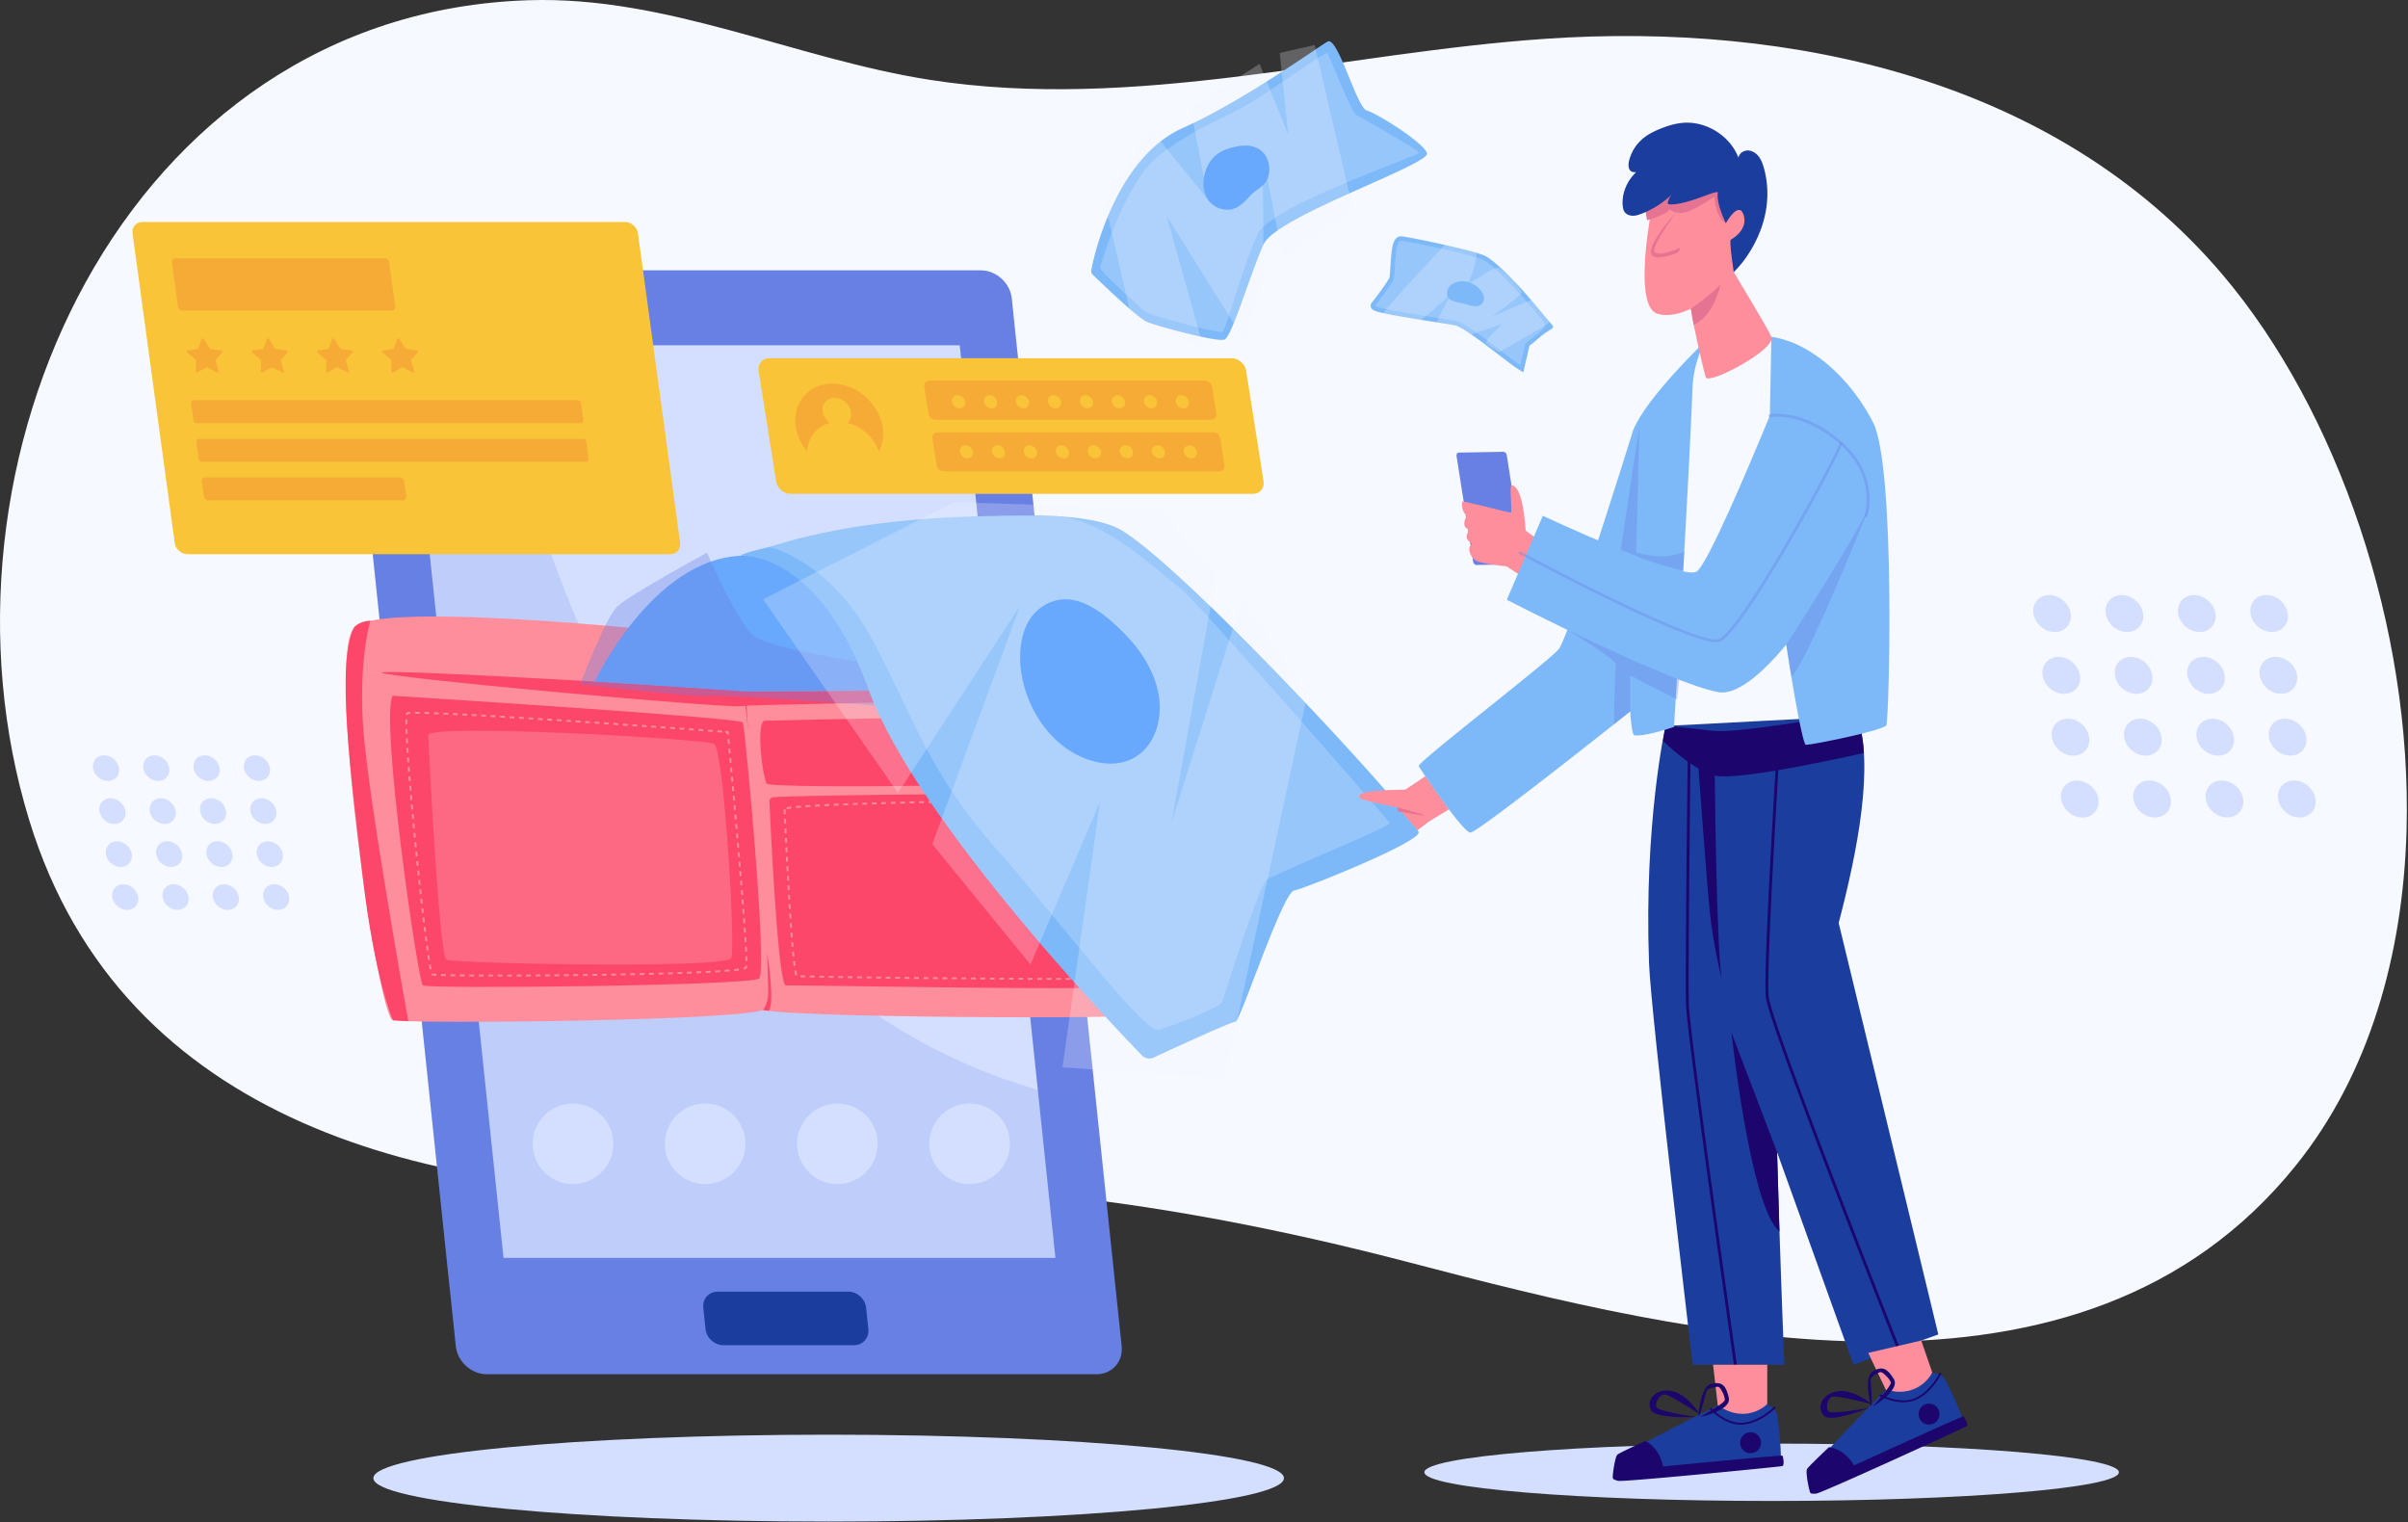 <svg xmlns="http://www.w3.org/2000/svg" width="761" height="481" fill="none"><rect width="100%" height="100%" fill="#333333" stroke="none"/><path fill="#F6F9FF" d="M760.538 262.6c1.854-64.125-21.69-132.985-58.327-176.026-52.414-61.575-136.194-79.606-213.736-74.32-64.537 4.398-129.789 23.102-194.604 12.978C251.149 18.56 210.941-1.314 167.112.069 39.163 4.107-25.407 146.593 9.302 259.39c29.55 96.027 127.878 119.213 217.599 117.008 32.912-.808 64.044-2.695 96.797.341 41.193 3.818 81.907 11.779 121.9 22.243 88.934 23.273 212.133 53.588 279.976-30.718 23.119-28.73 33.827-66.305 34.964-105.664"/><path fill="#6880E4" d="M153.87 434.264h192.654c4.909 0 8.473-3.982 7.958-8.892L319.757 94.31c-.514-4.91-4.912-8.891-9.825-8.891H117.279c-4.91 0-8.473 3.982-7.958 8.891l34.724 331.062c.515 4.913 4.913 8.892 9.825 8.892"/><path fill="#D4DFFF" d="M159.129 397.495h174.42l-30.246-288.379H128.88z"/><path fill="#6880E4" d="M154.947 103.886s32.251 211.867 186.222 243.735l10.707 60.531H142.238l-31.906-304.191z" opacity=".19"/><path fill="#1B3D9E" d="M228.609 425.085h41.246c2.819 0 4.865-2.286 4.569-5.104l-.706-6.725c-.297-2.818-2.822-5.104-5.64-5.104h-41.243c-2.819 0-4.865 2.286-4.569 5.104l.706 6.725c.294 2.818 2.819 5.104 5.637 5.104"/><path fill="#FE8E9C" d="M233.998 208.94c-.141-3.177 2.082-5.872 4.906-5.944 23.73-.622 121.296-2.758 122.588 4.045 1.472 7.748 7.39 111.638 3.348 113.439s-121.885 1.05-124.081-1.585c-1.897-2.271-5.741-86.817-6.761-109.955"/><path fill="#FE8E9C" d="M233.797 206.083s-.733-3.099-6.115-4.424c-5.379-1.326-106.484-12.159-115.65-3.534-9.17 8.626 7.216 123.028 12.134 124.261s114.008.257 117.873-3.626-8.242-112.677-8.242-112.677"/><path fill="#FC476A" d="M351.572 217.243s-112.025 1.708-117.138 1.086c-5.112-.623-112.221-7.133-113.66-5.792-1.442 1.34 108.691 11.422 113.604 10.593 4.912-.828 124.305-1.463 117.194-5.887M124.088 219.86s109.934 6.863 110.664 8.44c.727 1.573 7.931 78.685 5.145 80.928-2.785 2.244-104.757 3.363-106.274 2.151-1.517-1.211-13.555-84.085-9.535-91.519M117.073 196.148s-3.686 11.599-2.352 33.034c1.335 21.439 14.31 93.518 14.31 93.518l-4.865-.317s-5.819-13.361-9.531-45.294c-3.716-31.934-8.566-68.083-2.603-78.967 0 .003 1.582-1.89 5.041-1.974M357.929 205.138s1.909 1.146 2.923 14.336c1.011 13.191 3.399 85.509 2.199 93.449-1.2 7.937-2.226 8-2.226 8s4.679.619 5.02-.628c.341-1.248 1.906-14.618.874-28.61s-1.194-54.694-2.358-59.334c-1.161-4.64 1.227-27.715-6.432-27.213M241.405 227.755s113.859-2.701 114.25-.822c.392 1.878 1.724 16.592 1.039 18.746-.686 2.154-113.296 3.874-114.43 1.938-1.137-1.935-3.369-17.764-.859-19.862"/><path fill="#FE8E9C" d="m229.774 232.123-.048-.497q-.194-.015-.494-.041l.048-.596q.561.044.751.066l.245.024.093.987zM157.952 308.57h-.65v-.598h1.493v.598zm2.339 0v-.598l1.493-.003v.598zm-4.484-.003-1.496-.003v-.598l1.493.003zm7.476-.006-.003-.598 1.496-.006.003.598zm-10.465 0-1.496-.006.003-.598 1.493.006zm13.453-.009-.003-.598 1.496-.006.003.598zm-16.442-.003-1.496-.009.003-.598 1.493.009zm19.434-.012-.003-.598 1.496-.009.003.598zm-22.423-.012q-.772-.007-1.495-.015l.005-.598q.722.01 1.493.015zm25.415-.006-.003-.598 1.496-.012.006.598zm2.989-.024-.006-.598 1.495-.012.006.598zm-31.395-.003q-.787-.01-1.496-.024l.009-.598q.71.012 1.493.024zm34.386-.021-.006-.598 1.496-.015.006.598zm-37.378-.029q-.822-.02-1.496-.039l.018-.599q.672.02 1.493.039zm40.367 0-.006-.599 1.469-.015.03.299-.021.3zm2.992-.036-.006-.599 1.499-.018.009.599zm2.997-.039-.009-.599 1.496-.021.009.599zm-49.351-.024c-1.077-.054-1.265-.105-1.364-.15-.141-.066-.218-.209-.269-.326l.547-.242a.2.2 0 0 0 .018.036c.093.015.365.051 1.101.086zm52.34-.018-.009-.598 1.493-.024.009.598zm2.983-.045-.009-.598 1.496-.024.009.598zm2.992-.054-.012-.598 1.495-.027.012.598zm2.988-.054-.012-.598 1.496-.03.012.598zm2.992-.063-.012-.598 1.493-.033.015.599zm2.989-.068-.015-.599 1.493-.036.015.599zm2.991-.075-.015-.599 1.496-.041.018.598zm2.989-.084-.018-.598 1.493-.045.018.598zm2.992-.093-.021-.598 1.496-.051.021.598zm2.989-.101-.021-.599q.757-.026 1.492-.057l.024.599q-.736.026-1.495.057m2.991-.12-.024-.598q.76-.03 1.493-.066l.027.598q-.737.035-1.496.066m2.989-.135-.03-.598q.764-.037 1.493-.075l.033.599q-.728.039-1.496.074m2.992-.155-.036-.599q.77-.044 1.493-.089l.039.598c-.482.027-.979.06-1.496.09m2.991-.195-.045-.595a173 173 0 0 0 1.49-.117l.051.596q-.704.058-1.496.116m2.995-.257-.063-.595a52 52 0 0 0 1.478-.174l.081.592c-.437.06-.942.117-1.496.177m3.004-.443-.141-.58c.41-.099.551-.177.592-.204.012-.05.036-.17.054-.442l.599.036c-.021.326-.051.526-.105.655-.093.23-.383.386-.999.535m-99.25-.03c-.087-.419-.18-.918-.278-1.487l.589-.101c.099.562.189 1.056.275 1.469zm99.773-2.671a83 83 0 0 0-.039-1.493l.599-.021q.03.844.042 1.505zm-100.297-.299q-.11-.698-.227-1.484l.592-.087q.117.786.225 1.478zm100.193-2.687q-.034-.706-.078-1.493l.598-.033q.043.79.078 1.499zm-100.632-.284-.207-1.484.593-.081q.102.768.206 1.481zm100.47-2.705-.093-1.493.599-.038q.048.772.092 1.495zm-100.874-.263-.195-1.487.593-.075q.096.76.194 1.484zm100.683-2.722q-.049-.73-.102-1.493l.598-.042q.053.764.102 1.493zm-101.066-.252-.186-1.487.596-.071c.062.502.122.999.185 1.483zm100.859-2.734-.108-1.493.599-.045.107 1.493zm-101.227-.236-.18-1.487.596-.072.179 1.484zm101.009-2.747-.114-1.493.595-.045.114 1.493zm-101.362-.227-.174-1.487.596-.069.173 1.487zm101.134-2.756-.116-1.489.595-.048.117 1.493zm-101.478-.215-.168-1.487.596-.066.167 1.487zm101.242-2.767-.12-1.49.596-.048.119 1.493zm-101.574-.21-.165-1.487.595-.065.165 1.486zm101.335-2.77-.123-1.49.595-.048.123 1.49zm-101.664-.204-.162-1.486.595-.063.162 1.487zm101.421-2.779-.122-1.49.595-.051.123 1.49zm-101.739-.194-.158-1.487.595-.063.159 1.487zm101.488-2.786-.126-1.489.596-.051.125 1.49zm-101.802-.191-.152-1.487.595-.06.153 1.487zm101.551-2.788-.129-1.49.595-.051.129 1.49zm-101.856-.183-.149-1.487.595-.059.15 1.486zm101.601-2.803-.128-1.49.595-.051.129 1.49zm-101.9-.177-.147-1.492.596-.06.146 1.493zM232.75 264.9l-.128-1.484.595-.05.128 1.483zm-101.936-.179-.144-1.49.596-.057.143 1.487zm101.676-2.795-.132-1.489.596-.054.131 1.49zm-101.963-.182-.141-1.49.595-.057.141 1.49zm101.7-2.797-.132-1.49.595-.054.132 1.49zm-101.982-.183-.137-1.49.595-.053.138 1.489zm101.715-2.797-.134-1.49.595-.054.135 1.49zm-101.987-.182-.134-1.49.595-.054.134 1.49zm101.721-2.798-.135-1.49.596-.053.134 1.489zm-101.984-.182-.129-1.49.596-.051.128 1.49zm101.715-2.797-.135-1.49.596-.054.134 1.49zm-101.972-.186-.126-1.49.595-.051.126 1.49zm101.703-2.794-.135-1.49.595-.054.138 1.49zm-101.952-.189q-.062-.752-.119-1.493l.595-.047q.058.736.12 1.489zm101.679-2.791-.137-1.49.595-.054.138 1.49zm-101.915-.191q-.06-.758-.114-1.493l.596-.045q.053.736.113 1.49zm101.64-2.789-.138-1.49.596-.053.137 1.49zm-101.861-.197q-.055-.76-.105-1.493l.598-.042q.05.733.105 1.493zm101.586-2.785-.138-1.493.596-.057.137 1.493zm-101.793-.204q-.05-.765-.096-1.496l.599-.036.095 1.493zm101.515-2.779-.141-1.493.595-.057.141 1.496zm-101.697-.213q-.045-.775-.081-1.495l.598-.03q.036.721.081 1.493zm-.147-2.994a191 191 0 0 1-.054-1.502l.599-.018q.021.705.053 1.496zm99.971-.395-1.493-.114.045-.595 1.493.114zm-2.989-.227-1.493-.111.045-.596 1.496.111zm-2.989-.222-1.492-.111.044-.595 1.493.111zm-2.985-.218-1.493-.108.045-.595 1.493.107zm-2.986-.216-1.493-.107.042-.596 1.493.108zm-2.983-.215-1.493-.108.042-.595 1.493.108zm-2.986-.212-1.492-.105.042-.596 1.492.105zm-2.982-.213-1.493-.105.042-.595 1.493.105zm-2.986-.209-1.493-.105.042-.595 1.493.104zm-2.983-.207-1.493-.104.042-.599 1.493.105zm-2.982-.206-1.493-.102.042-.598 1.492.101zm-2.983-.207-1.493-.101.042-.599 1.493.102zm-2.986-.203-1.493-.102.042-.598 1.493.102zm-64.241-.054q-.004-.337-.003-.646 0-.463.009-.859l.599.015q-.009.389-.009.844 0 .304.003.64zm61.258-.149-1.492-.102.038-.599 1.493.102zm-2.982-.201-1.493-.099.039-.598 1.493.099zm-2.986-.197-1.493-.099.039-.598 1.493.098zm-2.983-.198-1.499-.099.039-.598 1.499.099zm-2.991-.197-1.493-.096.039-.598 1.492.095zm-2.983-.192-1.487-.095.039-.599 1.487.096zm-2.983-.191-1.493-.096.039-.598 1.493.095zm-2.983-.189-1.493-.092.036-.599 1.493.093zm-2.985-.185-1.493-.093.036-.598 1.493.092zm-2.986-.183-1.493-.089.036-.599 1.493.09zm-2.983-.179-1.493-.09.036-.598 1.493.089zm-2.986-.177-1.492-.086.032-.599 1.493.087zm-2.985-.173-1.493-.084.033-.598 1.493.083zm-2.986-.165-1.493-.081.033-.598 1.493.081zm-2.989-.161-1.493-.078.03-.598 1.496.077zm-2.985-.153-1.493-.072.03-.598 1.495.075zm-15.776-.048-.589-.098c.063-.383.15-.584.302-.689.102-.071.278-.152 1.098-.197l.033.598c-.506.027-.7.066-.769.087a1.4 1.4 0 0 0-.075.299m12.787-.095q-.766-.035-1.496-.066l.027-.599q.73.033 1.496.066zm-2.989-.129q-.772-.03-1.496-.057l.021-.598q.724.026 1.496.057zm-2.992-.111q-.786-.027-1.495-.045l.015-.598q.709.018 1.498.045zm-2.988-.075q-.718-.01-1.314-.012h-.182v-.598h.182q.6 0 1.323.012z"/><path fill="#FC476A" d="M244.304 251.931a1.22 1.22 0 0 0-1.137 1.275c.377 8.335 2.744 58.497 5.215 58.224 2.695-.299 108.605 1.963 109.397.033.793-1.929.117-56.752-2.848-60.89 0 0-96.922.422-110.627 1.358M233.797 206.083l2.735 25.795s-2.594-27.267 2.375-28.882c-.003 0-3.503-.066-5.11 3.087M241.148 319.19s1.618-2.157 1.63-5.462c.012-3.309-.344-12.628-.344-12.628s2.591 15.993.491 18.333z"/><path fill="#FE8E9C" d="M335.291 309.629h-1.496v-.598h1.496zm1.496 0v-.598l1.496-.003v.598zm-4.488 0-1.496-.003v-.598l1.496.003zm7.482-.006-.003-.598 1.496-.006.003.598zm-10.477 0-1.495-.003.003-.598 1.495.003zm-2.997-.009-1.496-.006.003-.598 1.496.006zm16.466-.003-.003-.598 1.496-.009.006.598zm-19.458-.009-1.499-.006.003-.598 1.496.006zm-2.995-.015-1.496-.009.003-.598 1.496.009zm25.448 0-.006-.598q.776-.01 1.496-.015l.006.598a221 221 0 0 1-1.496.015m-28.442-.015-1.496-.009.003-.598 1.496.009zm-2.995-.018-1.496-.009.003-.598 1.496.009zm34.431-.003-.009-.598 1.496-.027.012.598zm-37.426-.018-1.496-.012.006-.598 1.496.012zm-2.991-.021-1.496-.012.006-.598 1.495.012zm-2.995-.023-1.502-.012.006-.599 1.502.012zm46.407-.003-.018-.599a86 86 0 0 0 1.49-.057l.03.599q-.639.029-1.502.057m-49.411-.024-1.499-.012.006-.599 1.499.012zm-2.995-.024-1.492-.015.006-.599 1.492.015zm-2.985-.03-1.496-.015.006-.599 1.496.015zm-2.995-.027-1.496-.015.006-.598 1.496.014zm-2.992-.03-1.496-.015.006-.598 1.496.015zm-2.994-.033-1.496-.015.006-.598 1.496.015zm67.409-.021-.111-.559q-.013.013-.012.018.004-.005.012-.024l-.003-.021q.006 0 .012-.003c.033-.096.096-.362.153-1.071l.595.048c-.096 1.208-.23 1.403-.371 1.507a.65.65 0 0 1-.275.105m-70.404-.012-1.496-.018.006-.598 1.496.018zm-2.995-.033-1.496-.018.006-.598 1.496.018zm-2.994-.036-1.496-.018.006-.598 1.496.018zm-2.995-.039-1.499-.018.009-.598 1.496.018zm-2.995-.039-1.499-.02.009-.599 1.496.021zm-2.995-.038-1.498-.021.009-.599 1.495.021zm-2.994-.042-1.499-.021.009-.599 1.499.021zm-2.995-.045-1.499-.024.009-.598 1.499.023zm-2.998-.048-1.498-.027.011-.598 1.499.027zm-2.997-.054-1.499-.03.012-.598 1.499.03zm-3.004-.06c-.601-.015-1.107-.027-1.505-.039l.018-.598q.599.017 1.502.039zm-3.063-.61c-.114-.311-.228-.811-.345-1.52l.59-.099c.111.665.218 1.14.317 1.416zm104.153-2.064-.599-.021c.015-.449.027-.949.033-1.49l.599.009a68 68 0 0 1-.033 1.502m-104.719-.955c-.06-.457-.12-.96-.179-1.499l.595-.065q.09.803.179 1.487zm104.764-2.046-.599-.003v-.473q0-.498-.003-1.023l.599-.003q.004.529.003 1.026zm-105.102-.948a207 207 0 0 1-.144-1.496l.596-.054q.071.775.143 1.493zm104.491-2.047q-.008-.727-.021-1.496l.599-.009q.013.773.021 1.499zm-104.766-.945q-.063-.728-.126-1.496l.595-.048q.063.767.126 1.493zm104.718-2.049q-.015-.735-.03-1.496l.599-.012q.016.762.033 1.499zm-104.964-.943-.113-1.496.595-.045q.057.76.114 1.493zm104.899-2.052c-.012-.494-.027-.99-.039-1.496l.598-.018q.022.758.039 1.499zm-105.12-.942a199 199 0 0 1-.105-1.496l.599-.042q.053.754.104 1.496zm105.036-2.053q-.022-.74-.048-1.496l.598-.018q.024.755.048 1.499zm-105.242-.939-.099-1.496.598-.039.099 1.496zm105.146-2.052-.051-1.496.599-.021.05 1.499zm-105.344-.94-.093-1.496.599-.036.093 1.496zm105.236-2.055-.056-1.493.598-.024.057 1.493zm-105.421-.937-.09-1.495.598-.036.09 1.496zm105.308-2.049-.063-1.499.598-.024.063 1.499zm-105.485-.948-.087-1.496.599-.033.087 1.496zm105.356-2.047-.066-1.495.599-.027.065 1.495zm-105.529-.942-.084-1.496.598-.033.084 1.496zm105.394-2.049-.071-1.496.598-.03.072 1.496zm-105.559-.946-.081-1.496.599-.032.08 1.495zm105.416-2.046-.075-1.496.598-.03.075 1.496zm-105.577-.945-.078-1.499.598-.03.078 1.496zm105.421-2.044-.081-1.496.599-.033.081 1.496zm-105.577-.954-.075-1.499.599-.03.074 1.499zm105.413-2.037q-.046-.76-.087-1.496l.598-.036q.046.736.087 1.496zm-105.563-.958-.074-1.499.598-.03.075 1.499zm105.383-2.031c-.033-.512-.063-1.008-.095-1.496l.598-.039c.033.488.063.984.096 1.496zm-105.532-.966-.072-1.499.598-.03.072 1.499zm105.335-2.026q-.054-.777-.108-1.493l.595-.045q.054.72.108 1.496zm-105.476-.975-.069-1.502.599-.027.069 1.502zm105.251-2.011c-.045-.532-.086-1.032-.128-1.492l.595-.054c.042.46.087.963.129 1.499zm-105.391-.993-.069-1.517.598-.027.069 1.517zm.945-1.585-.135-.584c.362-.084.871-.167 1.514-.248l.075.592c-.622.081-1.113.162-1.454.24m2.938-.401-.057-.596q.691-.066 1.499-.131l.048.595q-.804.068-1.49.132m101.23 0a24 24 0 0 0-.2-1.466l.589-.111c.066.347.135.856.21 1.511zm-98.247-.24-.042-.598q.717-.05 1.499-.099l.035.599c-.517.033-1.017.065-1.492.098m2.988-.185-.033-.598 1.499-.081.03.598zm2.992-.156-.03-.598q.732-.037 1.496-.069l.027.598q-.762.032-1.493.069m2.989-.137-.024-.599 1.496-.062.024.598zm2.991-.12-.024-.598 1.496-.057.021.598zm2.995-.108-.021-.598 1.496-.051.021.598zm2.992-.101-.021-.599 1.496-.048.018.599zm2.992-.09-.018-.599 1.495-.044.018.598zm2.994-.087-.018-.598 1.496-.039.015.598zm2.992-.078-.015-.598 1.496-.039.015.598zm2.992-.074-.015-.599 1.496-.036.014.599zm2.994-.069-.012-.599 1.496-.033.012.599zm2.992-.066-.012-.598 1.496-.03.012.598zm2.995-.06-.012-.598 1.496-.03.012.598zm2.991-.057-.012-.598 1.496-.027.012.598zm2.995-.054-.009-.598 1.502-.024.009.598zm3.001-.051-.009-.598 1.496-.024.009.599zm2.992-.044-.009-.599 1.492-.021.009.599zm2.988-.045-.009-.599 1.496-.021.009.599zm2.992-.039-.009-.598 1.496-.018.006.598zm40.394-.024a56 56 0 0 0-1.487-.063l.018-.598c.619.018 1.125.039 1.505.063zm-37.399-.012-.006-.598 1.496-.018.005.598zm2.994-.036-.006-.598 1.496-.015.006.598zm2.992-.03-.006-.598 1.496-.015.006.598zm28.436-.021q-.692-.014-1.496-.024l.009-.598q.804.012 1.499.024zm-25.441-.006-.006-.598 1.496-.012.006.598zm2.994-.021-.003-.598 1.499-.009.003.598zm19.455-.015q-.716-.008-1.495-.012l.003-.598q.781.006 1.495.012zm-16.46-.006-.003-.598 1.499-.009.003.598zm2.995-.012-.003-.598 1.499-.006.003.598zm10.477-.003-1.496-.006.003-.598 1.496.006zm-7.482-.009v-.598l1.498-.003v.598zm4.49 0h-1.496v-.598h1.496z"/><path fill="#FE8E9C" d="M135.308 232.309s3.368 69.793 5.807 70.969c2.438 1.176 88.569 2.98 90.002-.551 1.43-3.53-2.435-66.023-5.409-67.657-2.98-1.63-90.592-6.54-90.4-2.761" opacity=".48"/><path fill="#68A9FD" d="M187.928 215.361s18.169-38.482 46.064-39.727c27.894-1.244 40.639 42.614 40.639 42.614l-39.218.242z"/><path fill="#6880E4" d="M223.416 174.646s9.352 21.535 14.572 26.1c5.221 4.565 40.02 9.352 40.02 9.352l.871 13.083s-49.157-3.785-55.463-3.321-40.05-3.671-40.05-3.671 7.859-20.882 11.775-24.577c3.913-3.697 28.275-16.966 28.275-16.966" opacity=".34"/><path fill="#7DB9F9" d="M233.991 175.634s24.362-2.256 40.463 42.135c14.665 40.436 75.669 104.614 86.422 115.731a3.26 3.26 0 0 0 3.718.691c6.313-2.929 24.766-11.44 25.881-11.302 1.347.167 14.803-40.723 18.504-41.474s39.027-15.007 39.365-18.31c.335-3.302-72.229-82.364-93.814-95.486s-118.223 4.93-120.539 8.015"/><path fill="#97C7FA" d="M243.167 172.84s19.254 4.23 32.72 29.665c13.465 25.436 17.953 41.923 38.65 65.348s47.032 58.835 51.693 57.587 19.449-7.365 19.949-8.61c.5-1.247 11.548-36.72 14.04-38.715 2.495-1.996 39.5-17.032 39-18.001s-62.096-71.571-66.584-74.563c-4.487-2.991-24.074-22.363-39.086-22.452-15.01-.093-55.526-1.472-90.382 9.741"/><path fill="#F6F9FF" d="m413.062 219.86-26.057 120.916-51.242-3.495 11.895-83.974-22.004 51.487-31.027-38.042 27.772-75.346-38.614 59.167-42.638-61.193 60.453-30.73 64.487 2.184 18.345 20.529-14.172 78.478 22.273-70.461z" opacity=".24"/><path fill="#68A9FD" d="M328.2 192.57c-6.175 5.161-6.62 15.111-4.996 22.408 1.696 7.62 5.849 15.021 11.877 20.047 6.139 5.119 15.865 8.61 23.386 4.386 3.276-1.84 5.661-5.065 6.869-8.622 3.68-10.848-1.783-21.992-9.238-29.794-6.729-7.043-17.116-16.099-27.054-9.071a12 12 0 0 0-.844.646"/><path fill="#F9C438" d="M211.828 175.14H59.311c-1.99 0-3.823-1.612-4.096-3.605l-13.322-97.78c-.272-1.99 1.122-3.606 3.115-3.606h152.517c1.989 0 3.823 1.613 4.095 3.605l13.322 97.781c.27 1.99-1.124 3.605-3.114 3.605"/><path fill="#F6AB36" d="M123.896 98.137H57.591c-.653 0-1.254-.53-1.34-1.182l-1.924-14.127c-.09-.652.368-1.181 1.02-1.181h66.305c.652 0 1.254.529 1.34 1.181l1.924 14.127c.09.652-.368 1.182-1.02 1.182M64.42 107.097l1.874 2.977a.45.45 0 0 0 .302.2l3.347.476c.306.045.476.413.288.625l-2.062 2.316a.33.33 0 0 0-.06.323l1.006 3.27c.093.299-.192.526-.479.386l-3.147-1.544a.36.36 0 0 0-.341 0l-2.726 1.544c-.248.14-.595-.087-.583-.386l.117-3.27a.41.41 0 0 0-.15-.323l-2.692-2.316c-.246-.212-.177-.58.116-.625l3.22-.476a.31.31 0 0 0 .248-.2l1.062-2.977c.101-.272.49-.272.66 0M85.022 107.097l1.873 2.977a.45.45 0 0 0 .302.2l3.347.476c.309.045.476.413.288.625l-2.062 2.316a.33.33 0 0 0-.06.323l1.006 3.27c.093.299-.192.526-.479.386l-3.147-1.544a.36.36 0 0 0-.341 0l-2.726 1.544c-.248.14-.595-.087-.583-.386l.117-3.27a.41.41 0 0 0-.15-.323l-2.692-2.316c-.246-.212-.177-.58.116-.625l3.22-.476a.31.31 0 0 0 .248-.2l1.062-2.977c.098-.272.487-.272.66 0M105.62 107.097l1.872 2.977a.45.45 0 0 0 .303.2l3.347.476c.305.045.476.413.288.625l-2.062 2.316a.33.33 0 0 0-.06.323l1.006 3.27c.092.299-.192.526-.479.386l-3.147-1.544a.36.36 0 0 0-.341 0l-2.726 1.544c-.248.14-.595-.087-.583-.386l.117-3.27a.42.42 0 0 0-.15-.323l-2.693-2.316c-.245-.212-.176-.58.117-.625l3.219-.476a.31.31 0 0 0 .248-.2l1.062-2.977c.102-.272.491-.272.662 0M126.22 107.097l1.873 2.977a.45.45 0 0 0 .302.2l3.348.476c.308.045.476.413.287.625l-2.061 2.316a.33.33 0 0 0-.06.323l1.005 3.27c.093.299-.191.526-.478.386l-3.147-1.544a.36.36 0 0 0-.342 0l-2.725 1.544c-.248.14-.595-.087-.583-.386l.116-3.27a.42.42 0 0 0-.149-.323l-2.693-2.316c-.245-.212-.176-.58.117-.625l3.219-.476a.31.31 0 0 0 .248-.2l1.062-2.977c.102-.272.491-.272.661 0M183.589 133.738H62.17c-.502 0-.966-.407-1.035-.91l-.742-5.445c-.069-.502.285-.909.787-.909h121.418c.503 0 .967.407 1.036.909l.742 5.445c.068.503-.282.91-.787.91M185.252 145.938H63.834c-.503 0-.967-.407-1.035-.91l-.742-5.444c-.069-.503.284-.91.787-.91h121.418c.503 0 .966.407 1.035.91l.742 5.444c.069.5-.284.91-.787.91M127.285 158.135H65.871c-.712 0-1.367-.577-1.463-1.286l-.64-4.691c-.096-.712.4-1.287 1.113-1.287h61.414c.712 0 1.367.578 1.462 1.287l.641 4.691c.095.709-.401 1.286-1.113 1.286"/><path fill="#F9C438" d="M395.978 156.047H249.872c-2.196 0-4.258-1.78-4.605-3.976l-5.51-34.898c-.347-2.196 1.152-3.976 3.347-3.976H389.21c2.196 0 4.257 1.78 4.605 3.976l5.51 34.898c.347 2.196-1.152 3.976-3.347 3.976"/><path fill="#F6AB36" d="M262.231 133.645c-1.155-.819-2.011-2.076-2.232-3.488-.389-2.465 1.295-4.466 3.761-4.466 2.465 0 4.78 1.998 5.169 4.466.225 1.412-.236 2.672-1.131 3.488 4.518 1.078 8.452 4.62 9.987 9.056 1.157-2.205 1.621-4.867 1.166-7.739-1.196-7.581-8.314-13.729-15.895-13.729s-12.759 6.148-11.559 13.729c.451 2.872 1.756 5.534 3.611 7.739.131-4.436 2.943-7.978 7.123-9.056M382.808 132.652h-87.181c-1.048 0-2.032-.85-2.199-1.9l-1.353-8.565c-.164-1.047.551-1.9 1.598-1.9h87.181c1.047 0 2.032.85 2.199 1.9l1.352 8.565c.168 1.05-.547 1.9-1.597 1.9M385.384 148.957h-87.182c-1.047 0-2.031-.85-2.199-1.9l-1.352-8.565c-.164-1.047.551-1.9 1.598-1.9h87.181c1.047 0 2.031.85 2.199 1.9l1.352 8.565c.165 1.05-.55 1.9-1.597 1.9"/><path fill="#F9C438" d="M304.579 128.482c.718-.776.562-2.088-.348-2.929s-2.23-.893-2.947-.116c-.718.776-.562 2.088.348 2.929s2.23.893 2.947.116M315.123 126.97c.18 1.146-.601 2.074-1.744 2.074-1.146 0-2.22-.928-2.399-2.074-.18-1.145.601-2.073 1.744-2.073s2.217.931 2.399 2.073M324.8 128.491c.717-.777.562-2.088-.349-2.929-.91-.841-2.229-.894-2.947-.117s-.562 2.088.348 2.929 2.23.893 2.948.117M334.907 128.486c.717-.777.561-2.088-.349-2.929s-2.229-.894-2.947-.117-.562 2.088.348 2.929 2.23.893 2.948.117M345.013 128.481c.718-.777.562-2.088-.348-2.929s-2.23-.894-2.947-.117-.562 2.088.348 2.929 2.23.893 2.947.117M355.12 128.482c.718-.776.562-2.088-.348-2.929s-2.23-.893-2.948-.116c-.717.776-.561 2.088.349 2.929s2.229.893 2.947.116M365.234 128.497c.718-.777.562-2.088-.348-2.929s-2.23-.894-2.947-.117-.562 2.088.348 2.929 2.23.893 2.947.117M375.341 128.492c.718-.777.562-2.088-.348-2.929s-2.23-.893-2.947-.117c-.718.777-.562 2.088.348 2.929s2.23.893 2.947.117M307.081 144.301c.717-.776.561-2.088-.349-2.929s-2.229-.893-2.947-.117c-.718.777-.562 2.088.348 2.929.91.842 2.23.894 2.948.117M317.619 142.775c.179 1.146-.602 2.074-1.745 2.074-1.145 0-2.219-.928-2.399-2.074-.179-1.145.601-2.073 1.744-2.073s2.217.928 2.4 2.073M327.725 142.775c.179 1.146-.602 2.074-1.745 2.074-1.142 0-2.219-.928-2.399-2.074-.179-1.145.601-2.073 1.744-2.073s2.22.928 2.4 2.073M337.834 142.775c.179 1.146-.602 2.074-1.745 2.074-1.142 0-2.219-.928-2.399-2.074-.179-1.145.601-2.073 1.744-2.073s2.22.928 2.4 2.073M347.942 142.775c.18 1.146-.601 2.074-1.744 2.074-1.146 0-2.22-.928-2.399-2.074-.18-1.145.601-2.073 1.744-2.073s2.22.928 2.399 2.073M358.051 142.775c.18 1.146-.601 2.074-1.744 2.074-1.146 0-2.22-.928-2.399-2.074-.18-1.145.601-2.073 1.744-2.073s2.22.928 2.399 2.073M368.16 142.775c.18 1.146-.601 2.074-1.744 2.074-1.146 0-2.22-.928-2.399-2.074-.18-1.145.601-2.073 1.744-2.073s2.217.928 2.399 2.073M378.269 142.775c.18 1.146-.601 2.074-1.744 2.074-1.146 0-2.22-.928-2.399-2.074-.18-1.145.601-2.073 1.744-2.073s2.217.928 2.399 2.073"/><path fill="#7DB9F9" d="M345.355 86.816a1.62 1.62 0 0 1-.473-1.448c.975-5.69 8.329-35.724 28.819-44.875 19.177-8.566 42.602-25.496 45.848-27.354 3.246-1.854 9.172 20.859 12.418 21.786s17.717 9.95 19.019 13.463c1.304 3.512-47.557 19.936-51.613 28.75-4.054 8.813-10.02 29.223-12.371 30.153-2.351.928-21.145-4.176-24.505-5.567-2.944-1.221-14.366-12.212-17.142-14.908"/><path fill="#97C7FA" d="M347.724 84.447s7.327-27.033 19.327-35.936c11.999-8.904 19.742-10.84 28.516-16.26 8.775-5.421 23.614-16.26 24-15.485.386.774 7.614 18.71 8.775 19.356 1.16.646 19.87 11.225 20.128 12.128s-46.841 16.646-51.099 25.807-9.935 30.324-11.096 30.838c-1.161.518-22.47-5.211-23.889-6.115-1.418-.897-15.814-14.07-14.662-14.333"/><path fill="#F6F9FF" d="m415.471 14.226 12.134 52.052-22.282 15.24-6.321-33.513.374 39.251-6.187 20.146-24.49-39.122 11.623 41.48-22.657-9.047-8.604-37.064 14.531-22.947 18.339 22.639-5.735-29.256 21.869-13.9 9.023 22.283-2.647-25.738z" opacity=".24"/><path fill="#68A9FD" d="M388.181 46.964q-.423.134-.814.281c-4.359 1.61-6.738 5.613-7.025 10.154-.131 2.088.353 4.254 1.589 5.944 1.487 2.032 4.098 3.097 6.579 2.917 2.797-.203 4.906-2.62 6.689-4.52 1.708-1.825 4.416-2.824 5.385-5.278 1.098-2.779.569-6.333-1.583-8.454-2.887-2.851-7.311-2.163-10.82-1.044"/><path fill="#D4DFFF" d="M181.068 374.173c7.033 0 12.735-5.702 12.735-12.736s-5.702-12.736-12.735-12.736c-7.034 0-12.736 5.702-12.736 12.736s5.702 12.736 12.736 12.736M222.853 374.173c7.034 0 12.736-5.702 12.736-12.736s-5.702-12.736-12.736-12.736-12.736 5.702-12.736 12.736 5.702 12.736 12.736 12.736M264.638 374.173c7.034 0 12.736-5.702 12.736-12.736s-5.702-12.736-12.736-12.736-12.736 5.702-12.736 12.736 5.702 12.736 12.736 12.736M306.423 374.173c7.034 0 12.736-5.702 12.736-12.736s-5.702-12.736-12.736-12.736-12.736 5.702-12.736 12.736 5.702 12.736 12.736 12.736M653.292 198.023c1.971-2.275 1.429-5.974-1.211-8.261s-6.378-2.297-8.349-.022-1.429 5.974 1.211 8.261c2.64 2.288 6.378 2.297 8.349.022M676.162 198.021c1.971-2.275 1.429-5.974-1.211-8.261s-6.378-2.297-8.349-.021c-1.971 2.275-1.429 5.974 1.211 8.261s6.378 2.296 8.349.021M699.029 198.021c1.971-2.275 1.429-5.974-1.211-8.261s-6.378-2.297-8.349-.021c-1.971 2.275-1.429 5.973 1.211 8.261s6.378 2.296 8.349.021M721.894 198.009c1.971-2.275 1.429-5.973-1.211-8.261s-6.378-2.296-8.349-.021-1.429 5.974 1.211 8.261c2.639 2.287 6.378 2.297 8.349.021M656.208 217.558c1.971-2.275 1.429-5.974-1.211-8.261s-6.378-2.297-8.349-.021c-1.971 2.275-1.429 5.974 1.211 8.261s6.378 2.296 8.349.021M679.074 217.557c1.971-2.276 1.429-5.974-1.211-8.261-2.64-2.288-6.378-2.297-8.349-.022s-1.429 5.974 1.211 8.261 6.378 2.297 8.349.022M703.067 213.41c.481 3.225-1.772 5.842-5.029 5.842-3.258 0-6.292-2.614-6.774-5.839-.481-3.225 1.771-5.843 5.029-5.843 3.258-.003 6.292 2.612 6.774 5.84M724.809 217.549c1.972-2.275 1.43-5.974-1.21-8.261s-6.378-2.297-8.35-.021c-1.971 2.275-1.429 5.974 1.211 8.261s6.378 2.297 8.349.021M660.247 232.955c.481 3.225-1.771 5.842-5.029 5.842s-6.292-2.614-6.774-5.839c-.481-3.226 1.771-5.843 5.029-5.843s6.292 2.614 6.774 5.84M681.989 237.088c1.971-2.276 1.429-5.974-1.211-8.261-2.64-2.288-6.378-2.297-8.349-.022s-1.43 5.974 1.21 8.261 6.378 2.297 8.35.022M705.981 232.946c.482 3.225-1.771 5.843-5.029 5.843s-6.292-2.615-6.773-5.84c-.482-3.225 1.771-5.843 5.029-5.843 3.261 0 6.291 2.615 6.773 5.84M727.725 237.085c1.971-2.275 1.429-5.974-1.211-8.261s-6.378-2.297-8.349-.021c-1.971 2.275-1.429 5.973 1.211 8.261s6.378 2.296 8.349.021M662.04 256.637c1.971-2.275 1.429-5.974-1.211-8.261s-6.378-2.297-8.349-.021c-1.971 2.275-1.429 5.974 1.211 8.261s6.378 2.297 8.349.021M684.904 256.622c1.971-2.275 1.429-5.974-1.211-8.261s-6.378-2.297-8.349-.021c-1.971 2.275-1.429 5.974 1.211 8.261s6.378 2.297 8.349.021M707.77 256.621c1.971-2.276 1.429-5.974-1.211-8.262-2.64-2.287-6.378-2.296-8.35-.021s-1.429 5.974 1.211 8.261 6.378 2.297 8.35.022M730.64 256.626c1.971-2.276 1.429-5.974-1.211-8.261-2.64-2.288-6.378-2.297-8.349-.022s-1.429 5.974 1.211 8.261c2.639 2.287 6.378 2.297 8.349.022M37.602 242.732c.335 2.244-1.23 4.063-3.497 4.063s-4.374-1.819-4.71-4.06c-.334-2.244 1.23-4.063 3.498-4.063 2.265-.003 4.374 1.816 4.71 4.06M52.721 245.609c1.371-1.582.994-4.154-.841-5.744-1.836-1.591-4.436-1.597-5.806-.015s-.994 4.154.841 5.744c1.836 1.591 4.435 1.597 5.806.015M68.62 245.609c1.37-1.582.993-4.154-.843-5.744-1.835-1.591-4.435-1.597-5.806-.015-1.37 1.582-.993 4.154.842 5.744 1.836 1.591 4.435 1.597 5.806.015M85.299 242.723c.335 2.244-1.23 4.063-3.497 4.063s-4.374-1.819-4.71-4.06c-.334-2.243 1.23-4.062 3.498-4.062 2.268-.003 4.377 1.816 4.709 4.059M38.849 259.197c1.37-1.582.994-4.154-.842-5.745-1.836-1.59-4.435-1.597-5.806-.014-1.37 1.582-.994 4.154.842 5.744 1.836 1.591 4.435 1.597 5.806.015M54.747 259.198c1.37-1.582.993-4.154-.842-5.745-1.836-1.59-4.435-1.597-5.806-.014-1.37 1.582-.994 4.154.842 5.744 1.835 1.591 4.435 1.597 5.806.015M71.43 256.311c.334 2.244-1.23 4.063-3.498 4.063s-4.374-1.819-4.71-4.06c-.334-2.244 1.23-4.063 3.498-4.063 2.265-.003 4.374 1.816 4.71 4.06M86.548 259.187c1.371-1.582.994-4.154-.841-5.744-1.836-1.59-4.436-1.597-5.806-.015s-.994 4.154.842 5.745c1.835 1.59 4.435 1.597 5.805.014M40.874 272.786c1.371-1.583.994-4.155-.842-5.745s-4.435-1.597-5.805-.015-.994 4.154.841 5.745c1.836 1.59 4.436 1.597 5.806.015M57.556 269.896c.335 2.244-1.23 4.063-3.497 4.063s-4.374-1.819-4.709-4.06c-.335-2.243 1.23-4.062 3.497-4.062 2.265 0 4.374 1.819 4.71 4.059M73.454 269.894c.335 2.243-1.23 4.062-3.497 4.062s-4.374-1.819-4.71-4.059c-.334-2.244 1.23-4.063 3.498-4.063s4.374 1.819 4.71 4.06M88.573 272.779c1.37-1.583.994-4.155-.842-5.745s-4.435-1.597-5.806-.015c-1.37 1.582-.994 4.154.842 5.745 1.836 1.59 4.435 1.597 5.806.015M43.684 283.485c.335 2.244-1.23 4.063-3.497 4.063s-4.374-1.819-4.71-4.06c-.334-2.244 1.23-4.063 3.498-4.063 2.265 0 4.374 1.816 4.71 4.06M58.803 286.36c1.37-1.582.994-4.154-.842-5.744-1.836-1.591-4.435-1.597-5.806-.015-1.37 1.582-.994 4.154.842 5.744 1.836 1.591 4.435 1.597 5.806.015M74.699 286.364c1.37-1.582.994-4.154-.842-5.744s-4.435-1.597-5.806-.015c-1.37 1.582-.994 4.154.842 5.745 1.836 1.59 4.435 1.597 5.806.014M91.38 283.476c.336 2.244-1.229 4.062-3.497 4.062s-4.373-1.818-4.709-4.059c-.335-2.244 1.23-4.063 3.498-4.063 2.267 0 4.374 1.816 4.709 4.06M559.893 474.301c60.609 0 109.742-4.057 109.742-9.061 0-5.005-49.133-9.062-109.742-9.062s-109.742 4.057-109.742 9.062 49.133 9.061 109.742 9.061"/><path fill="#FE8E9C" d="M450.437 245.277s-6.043 4.168-6.432 4.246c-.389.077-17.095-.12-14.07 2.731.799.754 11.772 2.917 11.772 2.917l6.298 7.162 3.446-2.636 6.457-3.943z"/><path fill="#E57492" d="M441.707 255.174s8.703 2.271 8.461 2.474c-.243.203-8.203-1.218-8.326-1.298-.12-.084-.135-1.176-.135-1.176"/><path fill="#1B3D9E" d="m612.567 421.683-31.491-130.038c5.945-22.653 11.303-49.853 5.831-65.401l-60.552 3.159s-6.869 30.599-5.2 75.169c.593 15.806 13.792 126.675 13.792 126.675h28.933s-1.556-39.984-2.274-67.176l24.146 67.176z"/><path fill="#1C056D" d="M599.981 426.658a.45.45 0 0 1-.416-.284c-1.657-4.18-40.582-102.451-41.504-111.307-.918-8.831 3.665-81.912 3.859-85.021a.453.453 0 0 1 .476-.419.445.445 0 0 1 .419.476c-.048.76-4.775 76.115-3.862 84.872.906 8.733 41.04 110.047 41.447 111.07a.45.45 0 0 1-.252.583.5.5 0 0 1-.167.03M548.685 433.464a.45.45 0 0 1-.443-.386c-.15-1.059-15.129-105.975-15.422-115.671-.293-9.681.583-81.324.592-82.045a.45.45 0 0 1 .449-.442h.006a.45.45 0 0 1 .443.454c-.009.721-.886 72.343-.593 82.006.294 9.648 15.264 114.513 15.414 115.573a.45.45 0 0 1-.38.508q-.035.004-.066.003"/><path fill="#1C056D" d="M589.046 237.929c-.126-5.148-2.262-12.78-2.262-12.78s-37.372 6.776-45.384 5.795c-8.009-.981-15.048-1.541-15.048-1.541l-.793 4.664s5.343 5.439 11.228 8.796l-.012-.006s2.57 35.353 3.56 45.264 3.91 21.971 3.91 21.971c-1.777-7.62-2.33-65.018-2.33-65.018 7.479 1.956 47.131-7.145 47.131-7.145M547.207 326.304s5.896 55.17 15.159 62.847l-.76-25.086z"/><path fill="#7DB9F9" d="M537.591 109.166s-17.779 17.116-21.546 27.027a12 12 0 0 0-.493 1.589c-3.115 9.977-19.979 63.741-22.944 67.349-3.267 3.979-44.854 35.847-44.262 36.96.595 1.113 13.965 20.951 16.341 21.013 2.085.057 41.046-30.769 50.512-38.284.302 4.622.739 7.449 1.349 7.536 3.36.478 12.481-2.642 12.481-2.642s4.575-74.392 5.846-106.876c.359-9.181 3.811-13.474 2.716-13.672"/><path fill="#6880E4" d="m480.671 178.293-14.028.245c-.508.009-.993-.443-1.083-1.008l-5.256-33.474c-.09-.566.251-1.033.76-1.042l14.028-.245c.508-.009.993.443 1.083 1.008l5.256 33.475c.09.568-.251 1.032-.76 1.041"/><path fill="#FE8E9C" d="M487.606 171.459s-5.352-3.506-5.451-3.898-.655-13.899-4.404-14.213c-.93-.078.359 8.517-.326 8.616s-14.731-3.77-15.212-3.432c-.482.338-.21 3.405 1.325 4.44 0 0-1.568 2.585-.257 3.844l.975.718s-1.266 1.849-.539 2.914 1.502 1.356 1.502 1.356-1.113.774-.87 2.13c.242 1.355.906 2.549 2.342 3.356 1.436.808 9.418 1.679 9.418 1.679l6.462 4.254z"/><path fill="#7DB9F9" d="M592.008 133.63c-5.819-11.704-17.983-25.053-32.211-27.222 0 0-.183 12.458-.473 24.963-7.195 17.43-19.88 47.275-23.165 49.282-4.661 2.845-48.588-17.654-48.588-17.654l-11.378 26.531s50.907 26.222 66.844 29.184c5.64 1.047 13.603-5.523 21.472-15.031 2.62 17.101 5.319 31.689 6.216 31.689 1.978 0 24.58-4.521 25.43-6.217.852-1.699 2.95-81.252-4.147-95.525"/><path fill="#6880E4" d="M542.379 202.933c-10.103 0-59.996-26.692-62.198-27.871a.448.448 0 0 1 .425-.79c19.267 10.334 57.127 29.421 62.506 27.679 2.818-.909 10.465-11.733 20.978-29.695 8.496-14.513 16.412-29.558 17.301-32.341a.45.45 0 0 1 .855.276c-.903 2.824-8.858 17.959-17.381 32.52-13.819 23.607-19.309 29.396-21.478 30.096q-.405.126-1.008.126" opacity=".34"/><path fill="#6880E4" d="M589.669 163.379a.45.45 0 0 1-.425-.595c.042-.12 3.982-12.036-7.719-22.399-6.145-5.442-11.832-7.485-15.518-8.239-3.991-.817-6.569-.341-6.593-.338a.45.45 0 1 1-.171-.883c.434-.084 10.77-1.938 22.881 8.784 6.348 5.624 8.182 11.665 8.604 15.742.454 4.431-.587 7.494-.631 7.62a.46.46 0 0 1-.428.308" opacity=".34"/><path fill="#6880E4" d="M564.508 203.68s24.149-37.109 27.503-46.581c0 0-20.179 50.907-25.872 56.822zM517.062 174.529c.195-6.576 1.155-39.658.967-39.092-.21.628-5.816 38.314-5.816 38.314l4.817 1.912s5.989 2.63 14.967 4.718l.284-6.187c.003 0-4.936 3.357-15.219.335M515.199 208.317l-19.874-9.274s15.829 9.538 15.401 11.132c-.428 1.595-.697 18.74-.697 18.74l5.17-4.096v-11.374l14.788 7.59.673-6.226z" opacity=".34"/><path fill="#FE8E9C" d="M551.419 59.196c-2.75-3.073-12.581-6.259-20.404-4.584-4.41.946-7.778 4.518-8.622 8.949-1.906 10.028-5.592 33.671 1.559 35.64 3.183.876 6.881.027 10.408-1.622.882 6.05 4.119 19.793 4.688 21.627.799 2.579 22.447-8.837 20.75-12.801-1.152-2.687-11.88-20.418-11.88-20.418 1.586-4.15 7.327-22.516 3.501-26.791"/><path fill="#E57492" d="M520.532 69.604c.278-.069 5.927-1.735 7.219-3.399 0 0 1.768 1.658 4.96.853s9.089-4.897 9.089-4.897.284 6.76 3.629 8.373c0 0-.143-11.108-1.37-11.55s-23.697.343-24.326 2.064c-.628 1.72.799 8.556.799 8.556"/><path fill="#E57492" d="M529.777 67.058s-8.592 11.536-6.711 12.769c1.882 1.236 7.875-1.547 7.875-1.547a2.09 2.09 0 0 1-1.392 1.807c-2.261.796-6.647 2.154-7.587.35-1.648-3.168 7.815-13.379 7.815-13.379M534.36 97.58s7.076-4.913 9.385-7.86c0 0-1.896 10.026-8.487 12.892z"/><path fill="#1B3D9E" d="M542.89 60.967c.224-1.448-8.954 3.674-15.018 3.629-.297-.003-.653-.048-.775-.317-.069-.156-.033-.335.012-.5a6 6 0 0 1 1.199-2.288 29.05 29.05 0 0 1-9.483 6.03c-.91.354-1.855.665-2.831.656-.975-.009-1.989-.389-2.557-1.182-.413-.577-.548-1.301-.611-2.007-.308-3.548 1.08-7.147 3.468-9.789s5.708-4.356 9.19-5.092c-2.097 2.193-5.289 3.904-8.302 4.263-.505.06-1.041.087-1.499-.134-1.092-.524-1.154-2.053-.888-3.234a13.2 13.2 0 0 1 4.018-6.872c1.789-1.613 3.988-2.699 6.228-3.578 2.115-.83 4.314-1.493 6.576-1.715 7.443-.724 15.084 3.991 17.78 10.965.23-1.322 1.597-2.259 2.941-2.253s2.591.799 3.422 1.852c.832 1.053 1.305 2.343 1.67 3.635 1.618 5.7 1.43 11.865-.312 17.528-1.741 5.664-4.99 11.252-9.196 15.423 0 0-1.364-8.898-.99-10.211 0 0 5.618-2.902 4.119-7.77s-5.618 2.528-5.618 2.528-3.076-6.144-2.543-9.567"/><path fill="#FE8E9C" d="m541.386 431.248 1.502 13.043s6.157 3.755 9.612 3.456 6.008-4.054 6.008-4.054v-12.445z"/><path fill="#1B3D9E" d="M542.867 444.121s-30.53 15.093-31.173 16.81c-.461 1.23-.814 3.892-.975 5.301a.77.77 0 0 0 .819.856c6.89-.497 50.225-3.65 51.015-4.44.858-.858-.643-15.344-1.182-16.415s-2.866-2.543-2.866-2.543-6.438 6.644-15.638.431"/><path fill="#1C056D" d="M519.936 455.39s4.296 1.64 5.666 8.021c0 0 37.462-3.698 37.702-3.401.239.299.715 3.102-.06 3.281s-50.647 5.131-51.957 4.653c-1.313-.479-1.61-.359-1.61-1.314 0-.954.716-6.324 1.49-6.979.775-.653 8.769-4.261 8.769-4.261M550.137 450.209c-2.13 0-4.424-.787-6.689-2.307-1.924-1.289-3.138-2.626-3.189-2.683l.446-.401c.047.054 4.825 5.292 10.204 4.754 5.412-.542 9.834-5.08 9.876-5.128l.431.413c-.186.194-4.614 4.745-10.25 5.307a7 7 0 0 1-.829.045M537.21 446.948s-4.105-6.803-9.379-7.444c-5.275-.64-7.626 3.429-6.037 6.16 1.588 2.732 14.234 2.1 14.234 2.1s-12.113-1.771-12.565-3.162.978-3.946 2.63-3.946c1.657-.003 11.117 6.292 11.117 6.292"/><path fill="#1C056D" d="M536.764 447.45s.568-9.268 3.961-10.13c3.393-.861 4.763.404 5.622 4.407.861 4.003-9.137 6.037-9.137 6.037s7.751-4.275 7.868-5.349-1.295-4.185-2.169-4.185-3.3.482-3.584 1.277c-.281.793-1.828 7.629-2.561 7.943M556.46 456.661a3.3 3.3 0 1 0-6.425-1.516 3.3 3.3 0 0 0 6.425 1.516"/><path fill="#FE8E9C" d="m590.413 427.511 5.661 11.847s7.042 1.55 10.213.141c3.169-1.406 4.362-5.789 4.362-5.789l-3.476-10.106z"/><path fill="#1B3D9E" d="M596.001 439.205s-23.963 24.2-24.014 26.034c-.036 1.314.497 3.943.802 5.331a.77.77 0 0 0 1.053.542c6.354-2.711 46.308-19.781 46.799-20.786.533-1.092-5.597-14.301-6.453-15.141-.856-.841-3.536-1.472-3.536-1.472s-3.931 8.376-14.651 5.492"/><path fill="#1C056D" d="M577.979 457.317s4.596.153 7.967 5.744c0 0 34.225-15.676 34.549-15.473.323.204 1.684 2.702 1.011 3.124-.676.422-46.228 21.319-47.622 21.292-1.397-.024-1.64.185-1.951-.718-.311-.904-1.379-6.214-.858-7.085.52-.87 6.904-6.884 6.904-6.884M601.557 443.119c-1.191 0-2.456-.174-3.778-.524-2.238-.592-3.821-1.466-3.887-1.502l.291-.523c.062.036 6.291 3.431 11.194 1.178 4.943-2.27 7.647-8.002 7.674-8.059l.542.251c-.114.242-2.821 5.986-7.964 8.353-1.2.55-2.573.826-4.072.826M591.572 443.717s-6.095-5.101-11.288-3.991c-5.197 1.11-6.097 5.721-3.707 7.788s14.142-2.642 14.142-2.642-12.03 2.265-12.909 1.095-.359-4.051 1.205-4.586c1.565-.539 12.557 2.336 12.557 2.336"/><path fill="#1C056D" d="M591.311 444.336s-2.477-8.951.452-10.868c2.929-1.918 4.634-1.164 6.749 2.339s-6.677 8.679-6.677 8.679 5.938-6.564 5.702-7.617-2.588-3.536-3.41-3.255c-.826.284-2.965 1.529-2.974 2.373-.006.849.751 7.817.158 8.349M612.934 446.928a3.3 3.3 0 1 0-6.599-.027 3.3 3.3 0 0 0 6.599.027"/><path fill="#D4DFFF" d="M261.881 480.821c79.461 0 143.877-6.147 143.877-13.729 0-7.583-64.416-13.729-143.877-13.729s-143.877 6.146-143.877 13.729 64.415 13.729 143.877 13.729"/><path fill="#7DB9F9" d="M446.908 75.355c5.637 1.08 18.474 3.817 22.172 5.388 1.49.631 4.742 2.989 11.784 10.62 2.232 2.42 8.41 9.876 9.508 11.147 1.355 1.568-.288.817-5.101 5.23-.646.592-1.64 1.226-1.954 1.568-.302 1.465-1.409 6.213-1.46 6.426l-.451 1.935-1.685-1.056c-1.244-.781-3.413-2.447-5.92-4.374-4.658-3.578-11.695-8.987-14.061-9.441-1.006-.192-3.312-.557-5.981-.976-4.454-.7-9.995-1.573-14.088-2.357-1.678-.323-2.944-.596-3.865-.835-1.298-.34-2.241-.65-2.552-1.532a1.49 1.49 0 0 1 .275-1.474c.934-1.099 5.062-6.636 5.571-7.866.125-.4.224-2.055.305-3.383.099-1.634.209-3.489.431-5.08.308-2.226.76-3.453 1.514-4.105a2.06 2.06 0 0 1 1.519-.511c.697.05 2.579.397 4.039.676"/><path fill="#97C7FA" d="M480.475 115.408c-3.682-2.31-16.487-13.245-20.469-14.008s-26.234-3.877-25.396-4.864c.837-.984 5.199-6.755 5.809-8.266.611-1.51.213-12.362 2.334-12.182 2.121.176 21.319 4.068 25.771 5.96 4.451 1.89 19.102 18.706 19.697 20.412s-6.043 5.247-6.256 6.354c-.212 1.107-1.49 6.594-1.49 6.594"/><path fill="#F6F9FF" d="M473.837 111.231s16.197-9.118 15.943-9.418c-.252-.299-4.323-7.251-5.846-6.934s-12.505 5.238-12.505 5.238 9.54-6.848 9.486-7.802c-.054-.955-6.414-7.934-7.811-7.749s-9.185 5.269-9.185 5.269 4.24-10.073 2.074-10.827-9.065-2.02-9.065-2.02-20.822 22.31-20.275 22.698 10.818 2.412 11.416 2.244 10.582-9.083 10.582-9.083-5.618 9.807-4.829 10.411c.79.605 9.182 2.666 9.433 2.828.252.161 11.662-3.776 11.662-3.776s-6.178 5.334-5.113 6.277c1.071.945 4.033 2.644 4.033 2.644" opacity=".24"/><path fill="#7DB9F9" d="M457.376 92.067c.434-2.268 3.165-3.653 6.097-3.09 2.932.562 7.06 4.116 4.921 6.934-1.397 1.84-4.254.278-7.186-.281-2.935-.563-4.266-1.295-3.832-3.563"/></svg>